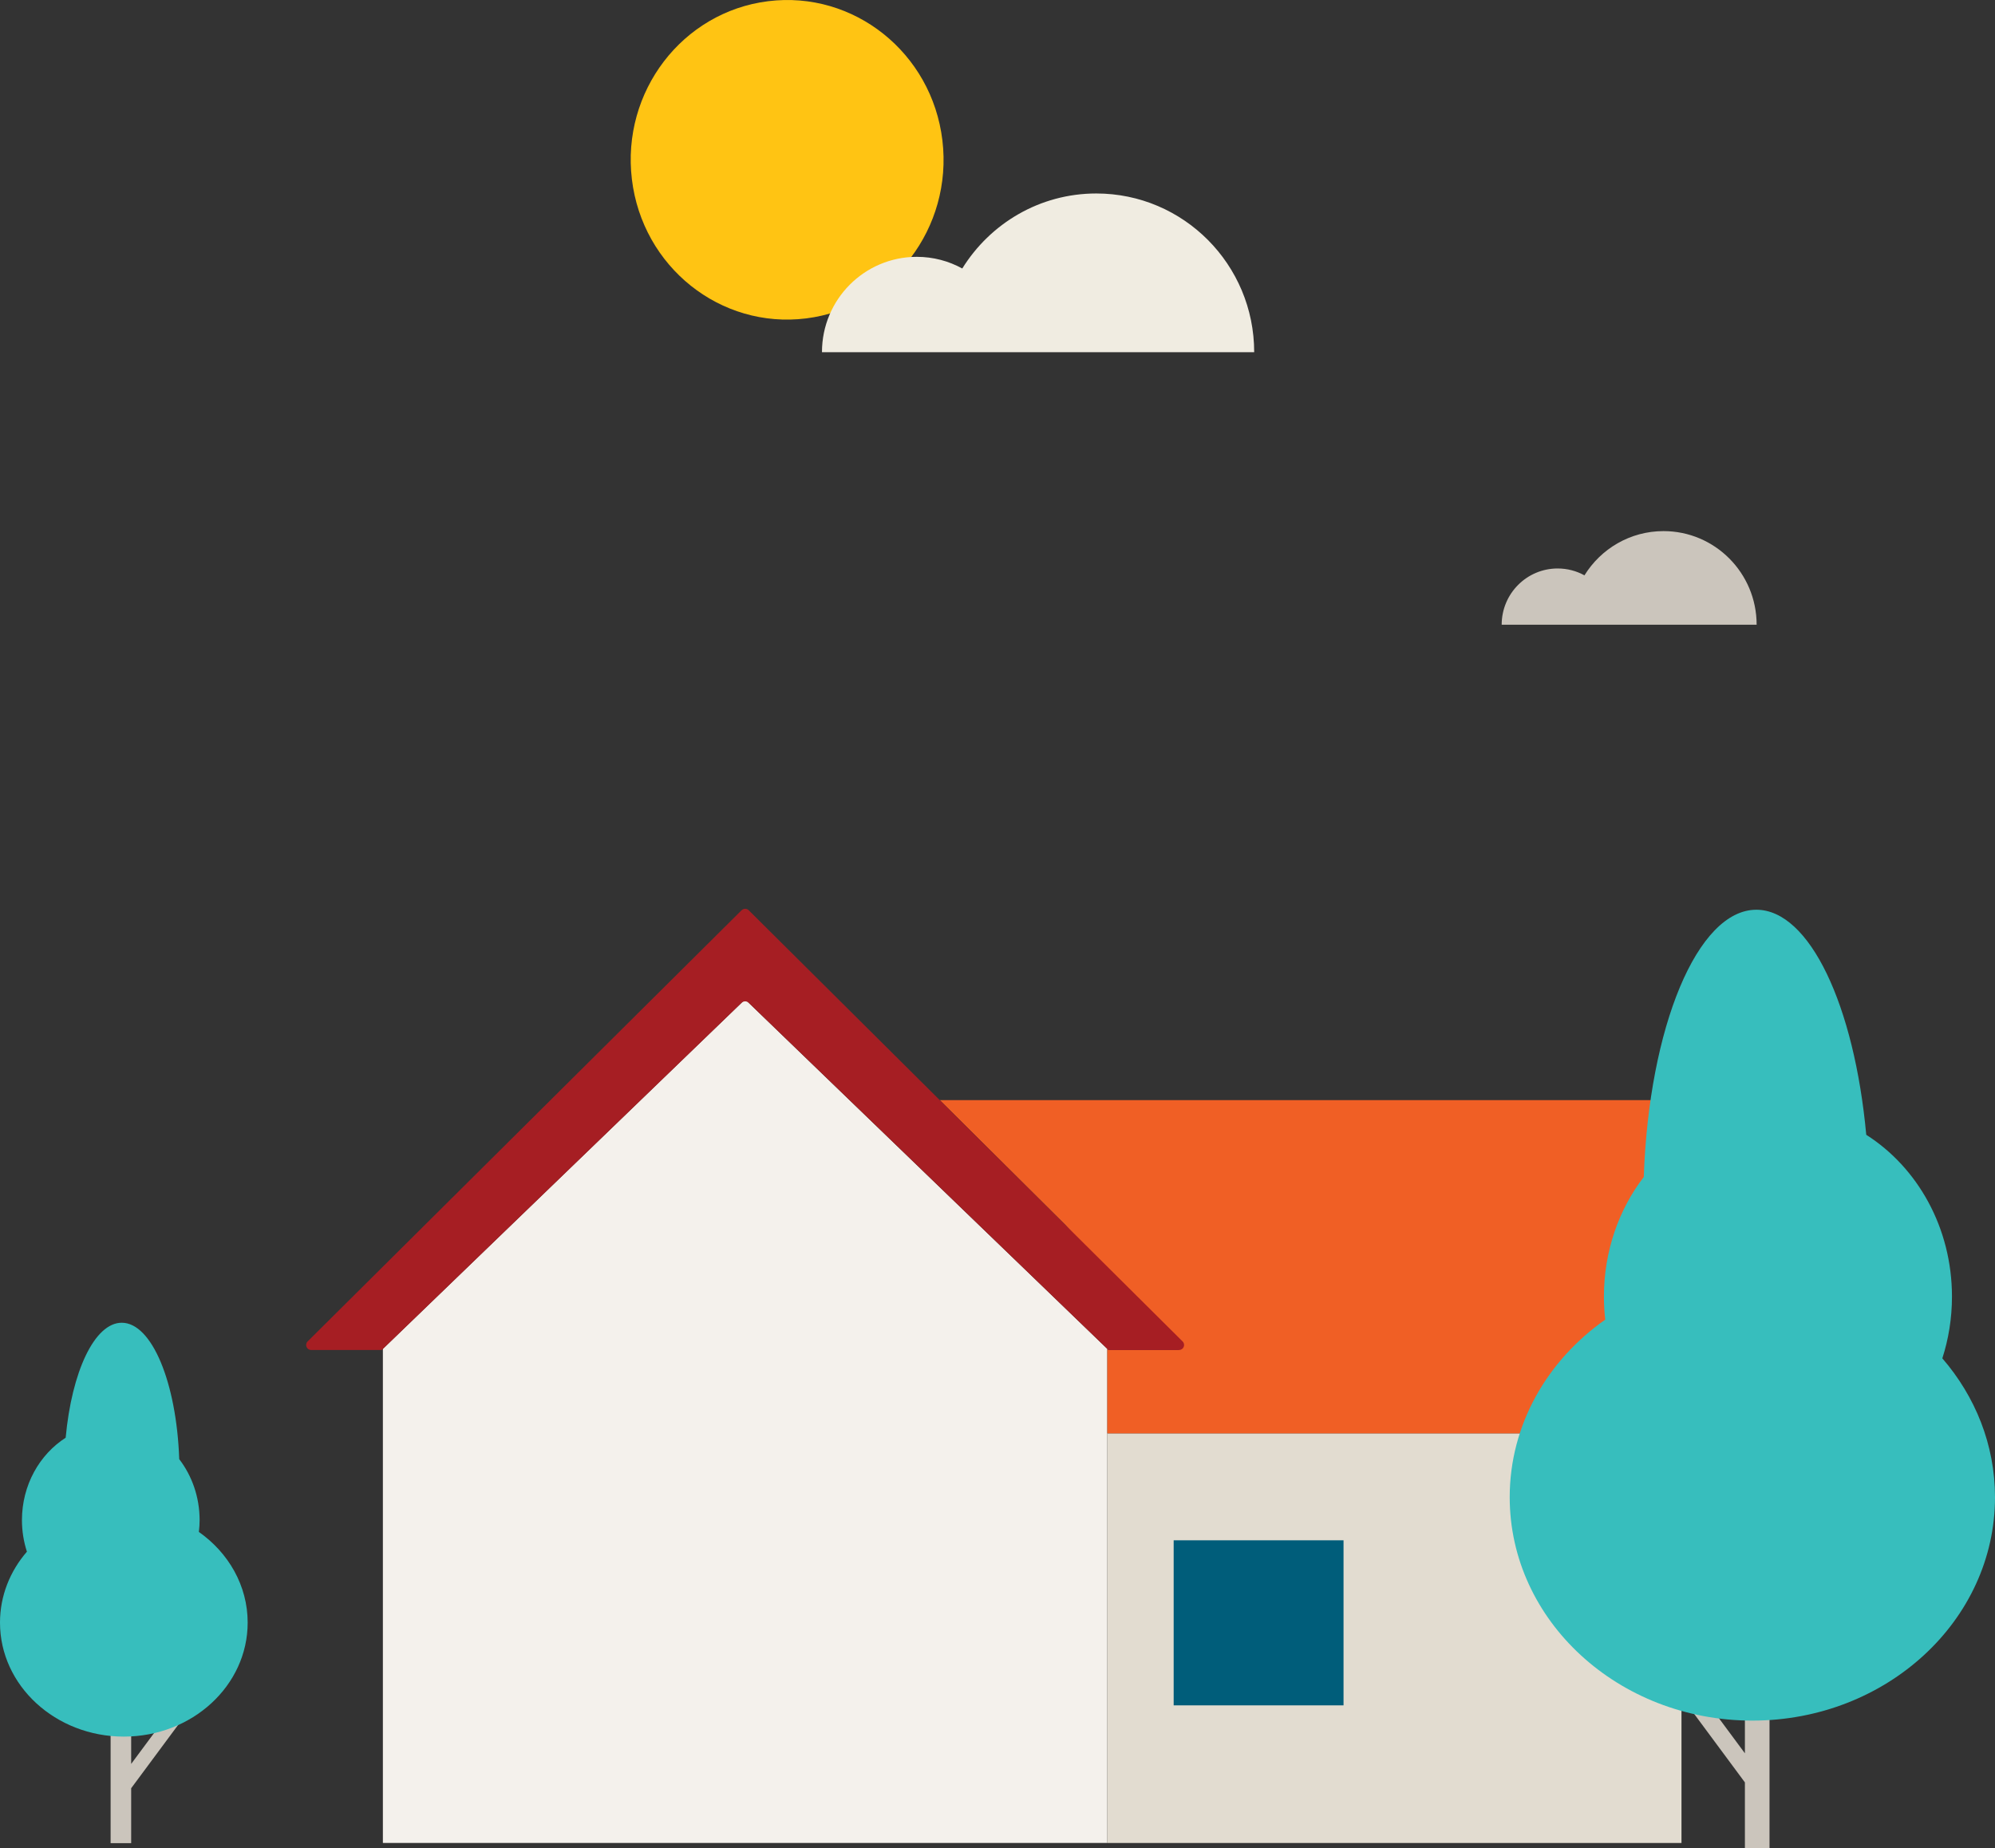 <?xml version="1.0" encoding="UTF-8"?><svg id="Layer_2" xmlns="http://www.w3.org/2000/svg" viewBox="0 0 345.4 320"><rect x="0" y="0" width="345.4" height="320" fill="#333333" stroke="none"/><defs><style>.cls-1{fill:#f4f1ec;}.cls-2{fill:#ffc413;}.cls-3{fill:#e2dcd0;}.cls-4{fill:#f05f25;}.cls-5{fill:#005d7a;}.cls-6{fill:#f0ece1;}.cls-7,.cls-8{fill:#cbc5bc;}.cls-7,.cls-9{fill-rule:evenodd;}.cls-10{fill:#a61e23;}.cls-9{fill:#37bebd;}</style></defs><g id="Layer_1-2"><polygon class="cls-1" points="66.29 233.55 66.29 319.1 191.71 319.1 191.71 248.18 191.71 233.55 177.43 219.77 169.45 212.08 129 173.03 66.29 233.55"/><rect class="cls-3" x="191.71" y="248.18" width="99.41" height="70.93"/><polygon class="cls-4" points="307.04 248.18 290.41 190.49 162.71 190.49 184.43 212.07 204.13 233.74 191.91 233.74 191.71 233.55 191.71 248.18 291.12 248.18 307.04 248.18"/><path class="cls-10" d="M204.13,233.75c.78,0,1.17-.93.62-1.48l-42.03-41.77-33.09-32.89c-.34-.34-.89-.34-1.24,0l-75.13,74.66c-.55.55-.16,1.48.62,1.48h12.22l.2-.19,62.1-59.93c.34-.33.88-.33,1.22,0l62.1,59.94.2.19h12.22Z"/><rect class="cls-5" x="203.2" y="266.7" width="29.41" height="28.58"/><polygon class="cls-7" points="302.1 286.92 302.1 303.58 291.12 288.76 288.7 290.53 302.1 308.62 302.1 320 306.36 320 306.36 286.92 302.1 286.92"/><path class="cls-9" d="M336.28,235.2c1.08-3.35,1.67-6.94,1.67-10.69,0-11.94-5.96-22.37-14.84-28.02-2.06-22.35-9.79-38.97-19.03-38.97-10.21,0-18.59,20.34-19.49,46.27-4.31,5.62-6.9,12.85-6.9,20.72,0,1.35.08,2.68.23,3.98-10.05,7.06-16.54,18.21-16.54,30.75,0,21.36,18.81,38.68,42.01,38.68s42.01-17.32,42.01-38.68c0-9.09-3.42-17.45-9.12-24.05"/><polygon class="cls-7" points="33.91 294.52 31.89 293.04 22.71 305.42 22.71 291.5 19.15 291.5 19.15 319.14 22.71 319.14 22.71 309.63 33.91 294.52"/><path class="cls-9" d="M34.43,265.25c.08-.67.13-1.34.13-2.03,0-4.02-1.33-7.7-3.53-10.57-.46-13.24-4.73-23.62-9.95-23.62-4.72,0-8.66,8.49-9.71,19.91-4.52,2.89-7.57,8.2-7.57,14.28,0,1.91.31,3.74.86,5.45-2.92,3.37-4.66,7.64-4.66,12.28,0,10.9,9.6,19.74,21.44,19.74s21.44-8.84,21.44-19.74c0-6.4-3.32-12.09-8.45-15.7"/><path class="cls-2" d="M163.16,24.3c-1.82-15.17-15.33-25.95-30.18-24.09-14.85,1.86-25.4,15.67-23.58,30.83,1.82,15.17,15.33,25.95,30.18,24.09,14.85-1.86,25.4-15.67,23.58-30.83"/><path class="cls-6" d="M142.31,60.97c0-9.12,7.35-16.5,16.42-16.5,2.85,0,5.53.73,7.87,2.02,4.83-7.79,13.4-12.99,23.2-12.99,15.1,0,27.34,12.31,27.34,27.48h-41.99s-32.84,0-32.84,0Z"/><path class="cls-8" d="M259.99,108.17c0-5.38,4.34-9.74,9.69-9.74,1.68,0,3.26.43,4.64,1.19,2.84-4.59,7.9-7.66,13.69-7.66,8.9,0,16.12,7.26,16.12,16.21h-44.13Z"/></g></svg>